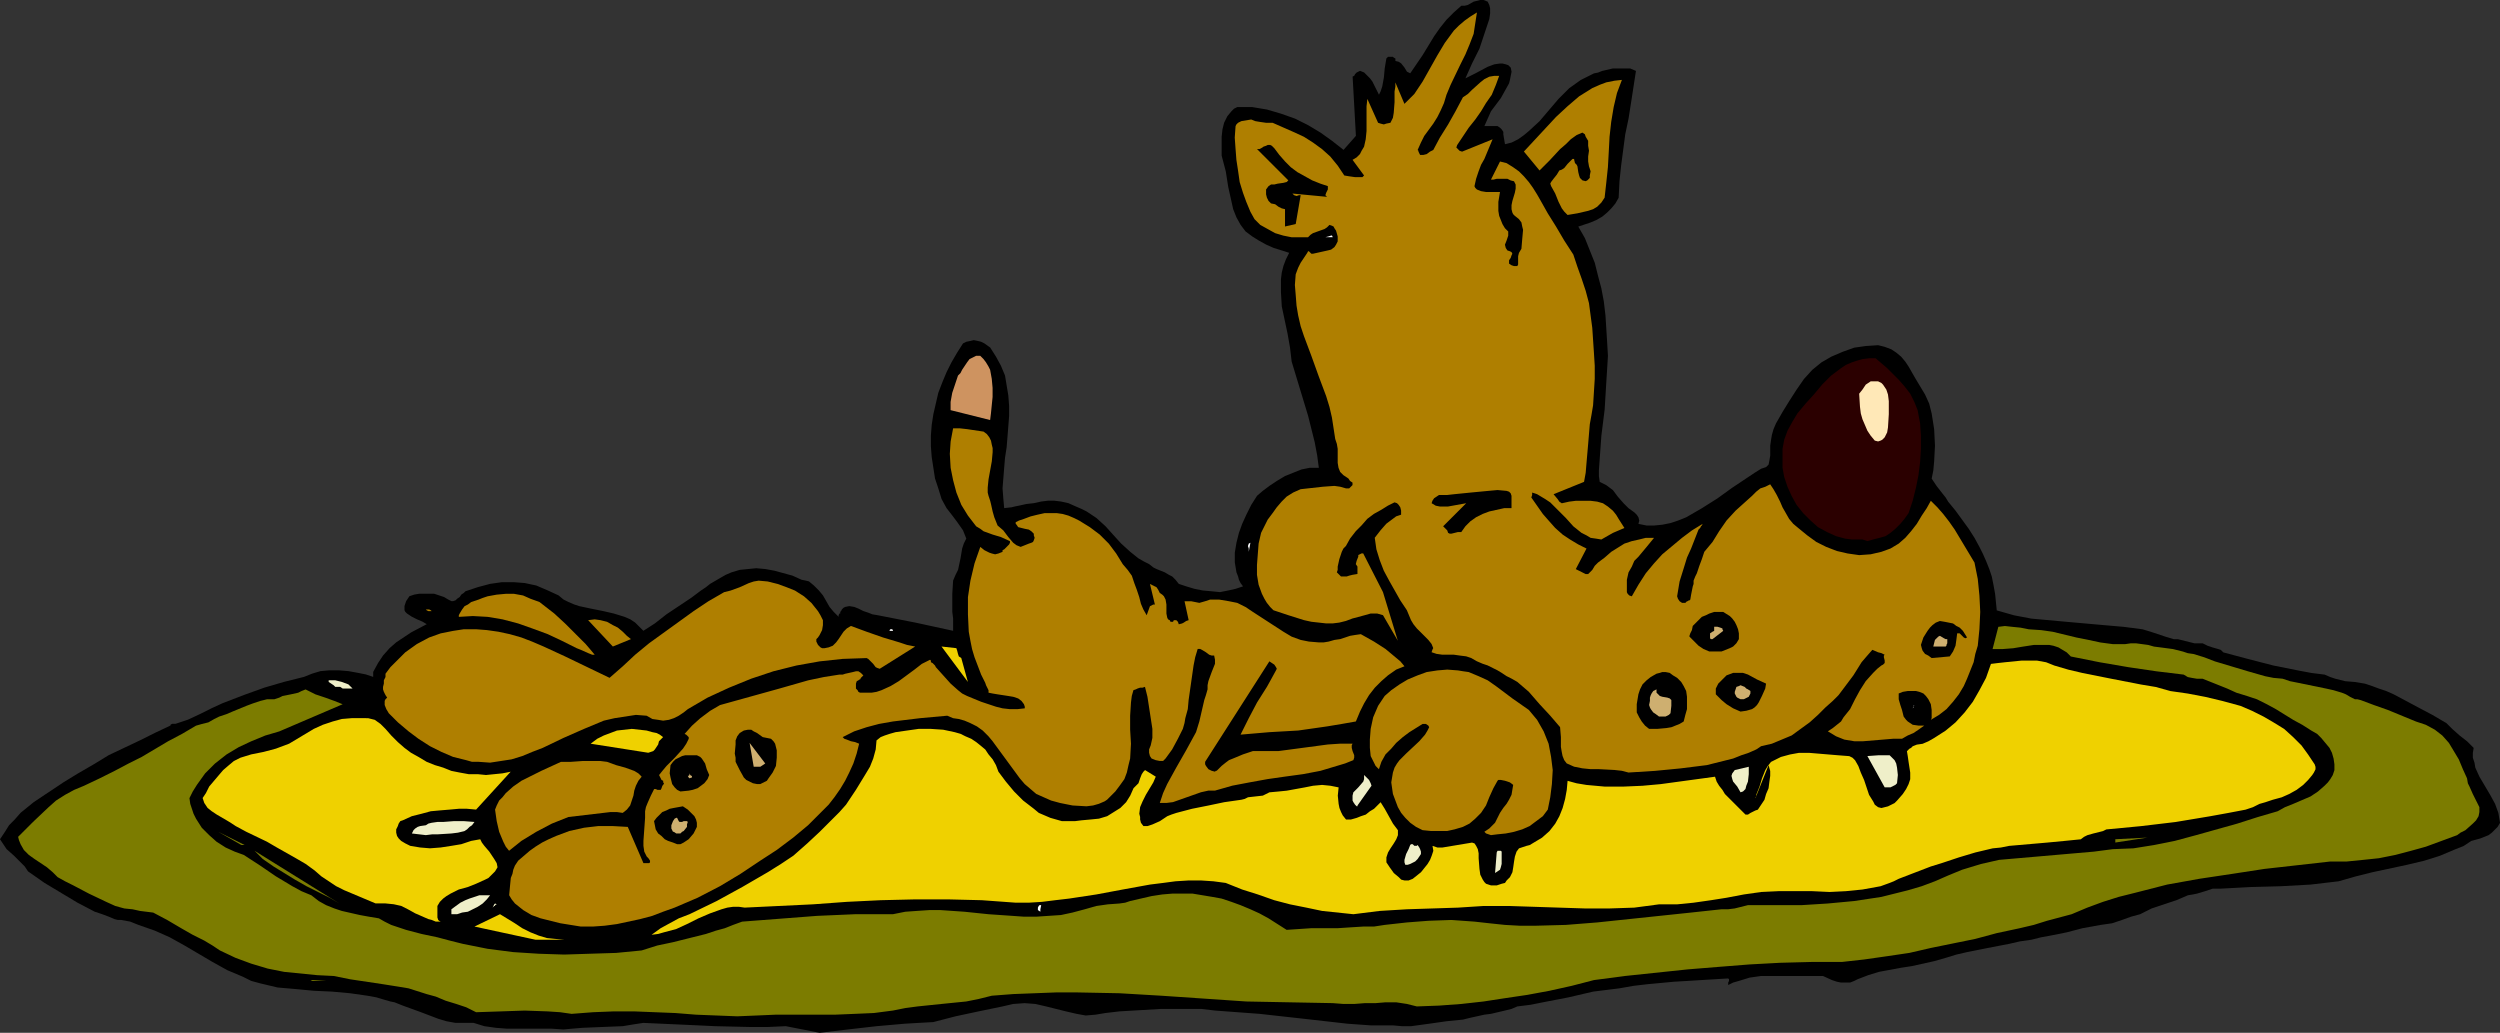 <?xml version="1.0" encoding="UTF-8" standalone="no"?>
<svg
   version="1.0"
   width="129.766mm"
   height="53.608mm"
   id="svg56"
   sodipodi:docname="Dog Sleeping 8.wmf"
   xmlns:inkscape="http://www.inkscape.org/namespaces/inkscape"
   xmlns:sodipodi="http://sodipodi.sourceforge.net/DTD/sodipodi-0.dtd"
   xmlns="http://www.w3.org/2000/svg"
   xmlns:svg="http://www.w3.org/2000/svg">
  <rect width="100%" height="100%" fill="#333333" stroke="none"/>
  <sodipodi:namedview
     id="namedview56"
     pagecolor="#ffffff"
     bordercolor="#000000"
     borderopacity="0.25"
     inkscape:showpageshadow="2"
     inkscape:pageopacity="0.0"
     inkscape:pagecheckerboard="0"
     inkscape:deskcolor="#d1d1d1"
     inkscape:document-units="mm" />
  <defs
     id="defs1">
    <pattern
       id="WMFhbasepattern"
       patternUnits="userSpaceOnUse"
       width="6"
       height="6"
       x="0"
       y="0" />
  </defs>
  <path
     style="fill:#000000;fill-opacity:1;fill-rule:evenodd;stroke:none"
     d="m 160.792,202.614 5.494,-0.646 5.656,-0.646 5.494,-0.485 2.747,-0.162 2.909,-0.162 4.363,-1.131 4.525,-0.969 4.686,-0.969 2.101,-0.485 2.262,-0.162 2.101,0.162 2.101,0.485 3.878,0.969 2.101,0.485 1.778,0.323 1.939,-0.162 0.97,-0.162 0.97,-0.162 2.747,-0.323 2.747,-0.162 5.494,-0.323 h 5.171 2.586 l 2.747,0.323 4.363,0.323 4.363,0.323 4.363,0.485 4.363,0.485 8.565,0.969 4.525,0.323 h 4.363 l 1.778,0.162 h 1.778 l 3.555,-0.485 3.394,-0.485 1.616,-0.162 1.616,-0.162 1.293,-0.323 1.454,-0.323 1.454,-0.323 1.293,-0.162 2.747,-0.646 1.293,-0.323 1.131,-0.485 2.586,-0.323 2.424,-0.485 5.01,-0.969 4.848,-1.131 2.586,-0.323 2.586,-0.323 2.747,-0.485 2.747,-0.323 5.171,-0.485 2.747,-0.162 2.586,-0.162 5.333,-0.323 0.162,0.162 v 0.323 l -0.162,0.323 v 0.485 l 0.97,-0.485 1.131,-0.323 2.101,-0.646 2.262,-0.323 h 2.424 4.848 2.424 2.424 l 1.778,0.808 0.97,0.323 0.808,0.162 h 0.97 0.808 l 0.808,-0.323 0.646,-0.323 2.101,-0.808 2.101,-0.646 4.363,-0.808 2.101,-0.323 4.363,-0.969 2.262,-0.646 2.101,-0.646 2.101,-0.485 4.04,-0.808 4.202,-0.808 2.101,-0.485 2.262,-0.323 1.939,-0.485 1.778,-0.323 3.232,-0.646 3.07,-0.808 1.778,-0.323 1.778,-0.323 1.131,-0.162 1.131,-0.162 1.939,-0.646 1.778,-0.646 1.778,-0.485 2.262,-1.131 2.424,-0.808 2.424,-0.808 2.262,-0.969 0.97,-0.162 0.808,-0.162 1.616,-0.485 1.454,-0.485 h 0.808 0.646 l 5.979,-0.323 5.979,-0.162 5.818,-0.323 2.747,-0.323 2.747,-0.323 3.394,-0.969 3.232,-0.808 6.787,-1.454 3.394,-0.808 3.07,-0.969 3.07,-1.293 1.616,-0.646 1.454,-0.969 1.778,-0.485 1.616,-0.646 0.646,-0.485 0.646,-0.646 0.485,-0.485 0.485,-0.808 -0.162,-0.969 -0.162,-0.969 -0.646,-1.777 -0.97,-1.777 -2.101,-3.555 -0.808,-1.777 -0.162,-0.969 -0.323,-0.969 v -0.969 l 0.162,-0.969 -0.646,-0.646 -0.646,-0.646 -1.454,-1.131 -1.454,-1.293 -0.646,-0.646 -0.485,-0.485 -2.747,-1.616 -2.747,-1.454 -2.424,-1.293 -2.424,-1.293 -1.454,-0.646 -1.454,-0.485 -1.293,-0.485 -1.454,-0.485 -1.939,-0.323 -1.939,-0.162 -1.939,-0.485 -0.97,-0.323 -1.131,-0.485 -2.586,-0.323 -2.586,-0.485 -4.848,-0.969 -5.01,-1.293 -4.848,-1.293 -0.485,-0.485 -0.485,-0.162 -1.131,-0.323 -0.97,-0.323 -0.97,-0.485 h -0.808 -0.808 l -1.293,-0.323 -1.293,-0.323 -0.646,-0.162 h -0.808 l -1.616,-0.485 -1.454,-0.485 -1.454,-0.485 -1.616,-0.485 -3.717,-0.485 -3.717,-0.323 -7.272,-0.646 -3.555,-0.323 -3.555,-0.323 -3.394,-0.646 -3.394,-0.969 -0.162,-1.616 -0.162,-1.616 -0.323,-1.777 -0.323,-1.616 -0.485,-1.454 -0.646,-1.616 -0.646,-1.454 -0.646,-1.293 -0.97,-1.777 -1.131,-1.777 -2.586,-3.555 -1.454,-1.777 -0.485,-0.808 -0.646,-0.808 -1.131,-1.454 -0.97,-1.454 0.323,-1.616 0.162,-1.777 0.162,-3.07 -0.162,-3.231 -0.485,-3.07 -0.485,-1.939 -0.808,-1.777 -0.97,-1.616 -0.97,-1.616 -1.293,-2.262 -0.646,-0.969 -0.808,-0.969 -0.97,-0.808 -0.97,-0.646 -1.293,-0.485 -1.293,-0.323 -2.424,0.162 -2.262,0.323 -2.262,0.808 -2.262,0.969 -1.939,1.131 -1.778,1.454 -1.616,1.777 -1.454,2.1 -1.454,2.262 -1.293,2.1 -1.293,2.262 -0.485,1.131 -0.323,1.131 -0.162,0.969 -0.162,1.131 v 1.939 l -0.162,0.969 -0.162,0.808 -0.485,0.485 -0.485,0.162 -0.485,0.162 -1.293,0.808 -1.454,0.969 -2.909,1.939 -2.909,2.1 -3.07,1.939 -3.07,1.777 -1.616,0.646 -1.454,0.485 -1.616,0.323 -1.616,0.162 h -1.454 l -1.616,-0.323 0.162,-0.646 -0.162,-0.646 -0.323,-0.485 -0.485,-0.485 -1.131,-0.808 -0.97,-0.969 -1.131,-1.293 -0.97,-1.293 -1.293,-0.969 -1.293,-0.646 -0.162,-1.131 v -1.131 l 0.162,-2.262 0.162,-2.262 0.162,-2.262 0.646,-5.17 0.323,-5.332 0.323,-5.17 -0.162,-2.747 -0.162,-2.585 -0.162,-2.585 -0.323,-2.747 -0.485,-2.585 -0.646,-2.424 -0.646,-2.585 -0.97,-2.424 -0.97,-2.424 -1.293,-2.262 2.424,-0.808 1.131,-0.485 1.131,-0.646 0.97,-0.808 0.808,-0.808 0.808,-0.969 0.646,-1.131 0.162,-3.231 0.323,-3.07 0.808,-6.14 0.646,-3.07 0.485,-3.07 0.97,-6.301 -1.131,-0.485 h -1.131 -1.131 -1.131 l -2.101,0.485 -0.808,0.323 -0.808,0.162 -1.293,0.646 -1.293,0.646 -1.131,0.808 -1.131,0.808 -2.101,2.1 -3.717,4.362 -2.101,1.939 -0.97,0.808 -1.131,0.808 -1.293,0.646 -1.293,0.323 -0.162,-0.969 -0.162,-0.969 v -0.485 l -0.323,-0.485 -0.323,-0.323 -0.485,-0.323 h -2.586 l 0.646,-1.454 0.646,-1.454 0.97,-1.293 0.97,-1.293 0.808,-1.454 0.808,-1.454 0.162,-0.646 0.162,-0.808 0.162,-0.808 -0.162,-0.808 -0.485,-0.485 -0.485,-0.162 -0.646,-0.162 h -0.485 l -1.131,0.162 -1.293,0.485 -2.424,1.293 -0.97,0.485 -0.97,0.485 1.293,-2.908 1.454,-2.908 0.97,-2.908 0.97,-2.908 0.162,-1.131 V 1.616 L 292.172,0.969 291.849,0.323 291.041,0 h -0.646 l -0.646,0.162 -0.646,0.162 -1.131,0.646 -0.646,0.162 h -0.646 l -1.454,1.293 -1.454,1.454 -1.293,1.616 -1.131,1.616 -2.262,3.716 -2.424,3.555 -0.323,-0.162 -0.323,-0.162 -0.485,-0.808 -0.646,-0.808 -0.485,-0.323 -0.646,-0.162 v -0.485 l -0.323,-0.162 -0.162,-0.162 h -0.323 -0.646 l -0.323,0.323 -0.323,1.939 -0.162,1.777 -0.323,1.777 -0.323,0.969 -0.323,0.646 -0.646,-1.293 -0.646,-1.293 -0.485,-0.646 -0.485,-0.485 -0.646,-0.646 -0.808,-0.323 -0.646,0.323 -0.323,0.323 -0.162,0.323 -0.323,0.162 0.646,11.633 -2.424,2.747 -2.262,-1.777 -2.262,-1.616 -2.424,-1.454 -2.586,-1.293 -2.747,-0.969 -2.747,-0.808 -2.909,-0.485 h -1.454 -1.454 l -0.646,0.323 -0.485,0.485 -0.808,0.969 -0.646,1.293 -0.323,1.293 -0.162,1.454 v 3.716 l 0.808,3.07 0.485,3.07 0.646,2.908 0.323,1.454 0.646,1.616 0.808,1.454 0.97,1.293 1.293,0.969 1.293,0.808 1.454,0.808 1.454,0.646 3.07,0.969 -0.646,1.293 -0.485,1.293 -0.323,1.293 -0.162,1.293 v 1.293 1.293 l 0.162,2.747 1.131,5.332 0.485,2.747 0.323,2.747 1.616,5.332 1.616,5.332 0.646,2.585 0.646,2.585 0.485,2.585 0.323,2.424 h -1.778 l -1.616,0.323 -1.616,0.646 -1.616,0.646 -1.616,0.969 -1.454,0.969 -1.293,0.969 -1.131,0.969 -1.131,1.777 -0.97,1.939 -0.808,1.777 -0.646,1.777 -0.485,1.939 -0.323,1.939 v 1.939 l 0.323,1.939 0.323,0.808 0.162,0.646 0.323,0.646 0.485,0.646 -1.454,0.485 -1.454,0.323 -1.616,0.323 -1.616,-0.162 -1.778,-0.162 -1.616,-0.323 -1.616,-0.485 -1.454,-0.485 -0.646,-0.808 -0.646,-0.646 -0.646,-0.323 -0.808,-0.485 -1.616,-0.646 -0.646,-0.323 -0.808,-0.646 -0.97,-0.485 -1.131,-0.646 -1.616,-1.293 -1.778,-1.616 -1.616,-1.777 -1.454,-1.616 -1.778,-1.616 -0.97,-0.646 -0.97,-0.646 -0.97,-0.485 -1.131,-0.485 -1.454,-0.646 -1.454,-0.323 -1.293,-0.162 h -1.293 l -1.293,0.162 -1.454,0.323 -1.454,0.162 -1.454,0.323 -0.808,0.162 -0.646,0.162 -1.454,0.162 -0.162,-1.777 -0.162,-2.1 0.323,-4.039 0.162,-1.939 0.323,-2.1 0.323,-4.039 0.162,-2.1 v -1.939 l -0.162,-2.1 -0.323,-1.939 -0.323,-1.939 -0.808,-1.939 -0.97,-1.777 -1.131,-1.777 -1.131,-0.808 -0.646,-0.323 -0.646,-0.162 -0.808,-0.162 -0.646,0.162 -0.808,0.162 -0.646,0.323 -1.131,1.777 -1.131,1.939 -0.97,1.939 -0.808,1.939 -0.808,2.1 -0.485,2.1 -0.485,2.1 -0.323,2.1 -0.162,2.1 v 2.1 l 0.162,2.1 0.323,2.1 0.323,2.1 0.646,1.939 0.646,2.1 0.97,1.777 1.131,1.454 0.97,1.293 1.131,1.616 0.323,0.808 0.323,0.808 -0.485,0.969 -0.323,0.969 -0.323,1.939 -0.485,2.262 -0.485,0.969 -0.485,1.131 -0.162,2.585 v 2.424 1.131 l 0.162,1.293 v 2.424 l -3.717,-0.808 -3.717,-0.808 -7.434,-1.454 -0.97,-0.162 -0.808,-0.323 -0.97,-0.323 -0.97,-0.485 -0.808,-0.323 -0.97,-0.162 -0.808,0.162 -0.323,0.162 -0.323,0.323 -0.162,0.323 -0.162,0.162 v 0.323 h -0.162 l -0.162,0.323 v 0.323 l -0.97,-0.969 -0.808,-0.969 -0.646,-1.131 -0.646,-1.131 -0.808,-0.969 -0.97,-0.969 -0.97,-0.808 -0.646,-0.162 -0.808,-0.162 -1.778,-0.808 -1.778,-0.485 -1.778,-0.485 -1.778,-0.323 -1.778,-0.162 -1.616,0.162 -1.616,0.162 -1.616,0.485 -1.131,0.485 -1.131,0.646 -1.939,1.131 -0.808,0.646 -0.97,0.646 -1.939,1.454 -4.848,3.231 -2.262,1.777 -2.262,1.454 -0.808,-0.808 -0.808,-0.808 -0.97,-0.646 -1.131,-0.485 -2.101,-0.646 -2.101,-0.485 -2.424,-0.485 -2.262,-0.485 -0.97,-0.323 -1.131,-0.485 -0.97,-0.485 -0.97,-0.808 -2.101,-0.969 -2.262,-0.969 -2.262,-0.485 -2.101,-0.162 h -2.424 l -2.262,0.323 -2.424,0.646 -2.424,0.808 -0.323,0.323 -0.485,0.323 -0.323,0.485 -0.485,0.323 -0.323,0.323 -0.485,0.162 h -0.323 l -0.646,-0.323 -0.808,-0.485 -0.97,-0.323 -0.97,-0.323 h -0.97 -0.97 -0.97 l -0.97,0.162 -0.97,0.323 -0.646,0.969 -0.323,0.969 v 0.485 0.323 l 0.162,0.323 0.323,0.323 0.485,0.323 0.485,0.323 0.97,0.485 1.131,0.485 0.808,0.485 -3.07,1.616 -1.454,0.969 -1.454,0.969 -1.293,1.131 -1.293,1.454 -0.97,1.454 -0.97,1.777 v 0.969 l -1.454,-0.485 -1.616,-0.323 -1.778,-0.323 -1.939,-0.162 h -1.778 l -1.778,0.162 -1.616,0.485 -1.616,0.646 -3.878,0.969 -3.878,1.131 -4.04,1.454 -4.202,1.616 -2.101,0.969 -2.262,1.131 -2.424,1.131 -2.424,0.808 h -0.646 l -0.323,0.162 v 0.162 l -3.07,1.454 -2.909,1.454 -3.07,1.454 -3.07,1.454 -2.909,1.777 -3.07,1.777 -2.909,1.777 -2.909,1.939 -2.909,1.939 -2.586,2.1 -1.131,1.293 L 1.778,161.897 0.97,163.19 0,164.644 l 0.646,0.969 0.646,0.969 1.454,1.293 0.646,0.646 0.808,0.808 0.646,0.646 0.646,0.969 3.232,2.262 3.232,1.939 3.232,1.939 3.394,1.777 1.454,0.485 1.293,0.485 1.131,0.485 0.646,0.162 h 0.646 l 1.778,0.323 1.616,0.646 3.232,1.131 2.909,1.293 2.909,1.616 2.747,1.616 2.747,1.616 2.909,1.616 3.07,1.293 1.616,0.808 1.778,0.485 3.394,0.808 3.717,0.323 3.394,0.323 3.555,0.162 3.555,0.323 3.394,0.485 1.778,0.323 1.616,0.485 1.131,0.323 0.808,0.162 0.808,0.323 0.808,0.323 1.778,0.646 1.778,0.646 3.394,1.293 1.616,0.485 1.778,0.323 h 1.778 1.778 l 2.101,0.646 2.262,0.323 2.101,0.162 h 2.101 2.262 4.363 l 2.424,0.162 1.778,-0.162 1.939,-0.162 3.878,-0.162 4.04,-0.162 1.939,-0.323 2.101,-0.323 7.11,0.323 3.555,0.162 3.394,0.162 6.949,0.162 h 3.394 l 3.555,-0.162 z"
     id="path1" />
  <path
     style="fill:#7c7c00;fill-opacity:1;fill-rule:evenodd;stroke:none"
     d="m 144.632,199.382 3.878,-0.162 3.717,-0.162 h 4.04 7.595 l 3.878,-0.162 3.717,-0.162 3.717,-0.485 2.424,-0.485 2.424,-0.323 4.686,-0.485 4.848,-0.485 2.424,-0.485 2.586,-0.646 4.202,-0.323 4.202,-0.162 4.202,-0.162 h 4.202 l 8.242,0.162 8.242,0.485 16.645,1.131 8.403,0.162 8.565,0.162 2.101,0.162 h 2.101 l 2.101,-0.162 h 2.101 l 1.939,-0.162 h 2.101 l 2.101,0.323 1.939,0.485 4.363,-0.162 4.363,-0.323 4.363,-0.485 4.202,-0.646 4.363,-0.646 4.363,-0.808 4.363,-0.969 4.363,-1.131 6.141,-0.808 6.141,-0.646 6.141,-0.646 5.979,-0.485 6.141,-0.485 5.979,-0.323 6.141,-0.162 h 5.979 l 4.363,-0.485 4.525,-0.646 4.363,-0.646 4.202,-0.969 8.726,-1.777 4.202,-1.131 4.525,-0.969 2.747,-0.646 2.586,-0.808 2.424,-0.646 2.424,-0.646 3.07,-1.293 3.07,-1.131 3.07,-0.969 3.232,-0.808 6.302,-1.616 6.302,-1.131 6.464,-0.969 6.302,-0.969 12.928,-1.454 h 3.232 l 3.232,-0.323 3.07,-0.323 3.232,-0.646 3.07,-0.808 2.909,-0.808 3.07,-1.131 3.07,-1.131 0.646,-0.485 0.97,-0.485 1.454,-1.293 0.646,-0.646 0.485,-0.808 0.162,-0.808 v -0.969 l -0.646,-1.293 -0.323,-0.646 -0.323,-0.646 -0.646,-1.454 -0.323,-0.646 -0.162,-0.969 -0.808,-1.777 -0.808,-1.939 -0.97,-1.616 -0.97,-1.616 -1.293,-1.454 -1.454,-1.131 -1.778,-0.969 -0.97,-0.323 -0.97,-0.323 -5.494,-2.262 -2.747,-0.969 -2.586,-0.969 -0.646,-0.162 h -0.485 l -0.97,-0.485 -0.808,-0.485 -0.808,-0.323 -1.616,-0.485 -1.454,-0.323 -5.494,-1.131 -1.616,-0.323 -1.454,-0.485 -1.778,-0.162 -1.616,-0.323 -3.394,-0.969 -1.616,-0.485 -1.616,-0.485 -3.232,-0.969 -2.101,-0.808 -2.101,-0.646 -1.131,-0.162 -0.97,-0.323 -1.939,-0.485 -2.424,-0.323 -1.293,-0.162 -1.131,-0.323 -2.424,-0.323 h -0.97 l -1.131,0.162 h -2.424 l -2.424,-0.323 -2.262,-0.485 -2.424,-0.485 -4.686,-1.131 -2.262,-0.323 -2.424,-0.162 -1.616,-0.323 -1.616,-0.162 -1.454,-0.162 -1.293,0.162 -1.131,4.362 h 1.939 l 2.101,-0.162 1.939,-0.323 2.101,-0.323 h 2.101 0.97 l 0.808,0.162 0.97,0.323 0.808,0.485 0.808,0.485 0.808,0.808 5.656,1.131 5.656,0.969 5.494,0.808 5.333,0.646 0.808,0.485 0.808,0.162 0.97,0.162 h 1.131 l 1.616,0.646 3.232,1.293 1.778,0.808 2.101,0.646 1.939,0.646 1.939,0.969 1.778,0.969 3.394,2.1 1.778,0.969 1.778,1.131 1.131,0.646 0.808,0.808 0.808,0.969 0.808,0.969 0.485,0.969 0.323,1.131 0.162,1.131 v 1.131 l -0.323,0.969 -0.485,0.808 -0.485,0.646 -0.646,0.646 -1.293,1.131 -1.454,0.969 -3.394,1.454 -1.616,0.646 -1.454,0.808 -3.878,1.131 -4.04,1.293 -8.08,2.262 -4.202,1.131 -4.04,0.808 -4.04,0.646 -4.04,0.162 -3.717,0.485 -3.717,0.323 -7.434,0.646 -3.717,0.323 -3.717,0.323 -3.555,0.808 -3.717,1.131 -2.747,1.131 -2.586,1.131 -2.586,0.969 -2.747,0.808 -2.586,0.646 -2.586,0.646 -5.333,0.808 -5.171,0.485 -5.171,0.323 h -5.333 -5.171 l -1.293,0.323 -1.293,0.323 -1.293,0.162 h -1.293 l -5.979,0.646 -6.141,0.646 -6.141,0.646 -6.141,0.646 -6.141,0.485 -5.979,0.162 h -3.07 l -2.909,-0.162 -3.07,-0.323 -2.909,-0.323 -2.262,-0.162 -2.262,-0.162 -4.525,0.162 -4.202,0.323 -4.363,0.485 -2.101,0.323 h -2.101 l -2.586,0.162 -2.424,0.162 h -5.171 l -2.424,0.162 -2.424,0.162 -1.778,-1.131 -1.778,-1.131 -1.778,-0.969 -1.778,-0.808 -1.939,-0.808 -1.778,-0.646 -1.939,-0.646 -1.778,-0.323 -1.939,-0.323 -1.939,-0.323 h -1.939 -2.101 l -1.939,0.162 -2.101,0.323 -2.101,0.485 -2.101,0.485 -0.97,0.323 -1.131,0.162 -2.262,0.162 -2.262,0.323 -1.131,0.323 -1.131,0.323 -2.424,0.646 -2.262,0.485 -2.424,0.162 -2.424,0.162 h -2.424 l -2.262,-0.162 -4.686,-0.323 -4.686,-0.485 -4.686,-0.323 h -2.262 l -2.424,0.162 -2.262,0.162 -2.424,0.485 h -3.717 -3.717 l -7.434,0.323 -14.706,1.131 -1.778,0.646 -1.616,0.646 -1.778,0.485 -1.939,0.646 -3.232,0.808 -3.232,0.808 -3.07,0.646 -3.07,0.969 -5.01,0.485 -5.171,0.162 -5.01,0.162 -5.01,-0.162 -5.01,-0.323 -5.01,-0.646 -4.848,-0.969 -2.586,-0.646 -2.424,-0.646 -3.07,-0.646 -3.07,-0.808 -1.454,-0.485 -1.454,-0.485 -1.293,-0.646 -1.131,-0.646 -1.939,-0.323 -1.778,-0.323 -3.555,-0.808 -1.454,-0.485 -1.616,-0.646 -1.454,-0.808 -1.454,-1.131 -1.939,-0.808 -1.778,-0.969 -3.232,-1.939 -3.07,-2.1 -3.232,-2.1 -1.778,-0.646 -1.778,-0.808 -1.778,-1.131 -1.454,-1.293 -1.454,-1.454 -1.131,-1.777 -0.485,-0.969 -0.323,-0.969 -0.323,-0.969 -0.162,-1.131 0.646,-1.293 0.808,-1.293 0.808,-1.131 0.808,-1.131 0.97,-0.969 0.97,-0.969 2.262,-1.777 2.424,-1.454 2.424,-1.131 2.747,-1.131 2.747,-0.808 12.443,-5.332 -1.616,-0.646 -1.778,-0.646 -1.939,-0.646 -1.939,-0.969 -0.808,0.323 -0.646,0.323 -1.454,0.323 -1.616,0.323 -0.646,0.323 -0.97,0.323 h -1.454 l -1.293,0.323 -1.454,0.485 -1.293,0.485 -2.747,1.131 -1.131,0.485 -1.454,0.485 -0.97,0.485 -1.131,0.646 -1.293,0.323 -1.131,0.323 -2.747,1.616 -2.747,1.454 -5.171,3.07 -2.586,1.293 -2.747,1.454 -2.909,1.454 -3.07,1.454 -1.939,0.808 -1.778,0.969 -1.778,1.131 -1.454,1.293 -3.07,2.908 -1.454,1.454 -1.454,1.454 0.162,0.646 0.323,0.808 0.646,1.131 0.97,0.969 1.131,0.808 2.424,1.616 1.131,0.969 0.97,0.969 1.454,0.808 1.616,0.808 3.07,1.616 3.394,1.616 1.778,0.808 1.778,0.485 1.616,0.162 1.454,0.323 1.293,0.162 1.293,0.162 2.747,1.454 2.747,1.616 2.262,1.293 1.293,0.646 0.97,0.485 1.616,0.969 1.454,0.969 3.07,1.454 3.07,1.131 3.232,0.969 3.232,0.646 3.232,0.323 3.232,0.323 3.232,0.162 1.616,0.323 1.616,0.323 3.232,0.485 3.232,0.485 3.07,0.485 1.939,0.323 3.555,1.131 1.778,0.485 1.939,0.808 2.101,0.646 1.939,0.646 1.939,0.969 4.848,-0.162 4.686,-0.162 4.525,0.162 2.424,0.162 2.262,0.323 4.202,-0.323 4.04,-0.162 h 4.04 l 4.04,0.162 4.04,0.162 4.04,0.323 z"
     id="path2" />
  <path
     style="fill:#7c7c00;fill-opacity:1;fill-rule:evenodd;stroke:none"
     d="m 61.57,192.435 2.424,-0.162 h -3.394 0.323 l 0.323,0.162 z"
     id="path3" />
  <path
     style="fill:#efd100;fill-opacity:1;fill-rule:evenodd;stroke:none"
     d="m 105.04,184.356 h 5.656 l -1.778,-0.162 -1.616,-0.162 -1.616,-0.485 -1.616,-0.646 -1.616,-0.808 -1.454,-0.969 -2.909,-1.777 -5.01,2.424 z"
     id="path4" />
  <path
     style="fill:#efd100;fill-opacity:1;fill-rule:evenodd;stroke:none"
     d="m 127.825,183.387 1.293,-0.162 1.131,-0.323 2.424,-0.646 2.101,-0.969 2.262,-1.131 2.262,-0.969 2.262,-0.808 1.131,-0.323 1.131,-0.162 h 1.131 l 1.131,0.162 13.413,-0.646 6.626,-0.485 6.626,-0.323 6.787,-0.162 h 6.464 l 6.626,0.162 6.626,0.485 h 2.586 l 2.586,-0.162 2.586,-0.323 2.747,-0.323 5.333,-0.808 5.171,-0.969 5.333,-0.969 2.586,-0.323 2.424,-0.323 2.586,-0.162 h 2.424 l 2.424,0.162 2.424,0.323 3.232,1.293 3.07,0.969 3.232,1.131 3.07,0.808 3.232,0.646 3.07,0.646 3.07,0.323 3.07,0.323 5.171,-0.646 5.333,-0.323 5.01,-0.162 5.01,-0.162 5.01,-0.323 h 5.01 l 9.858,0.323 5.01,0.162 h 4.848 l 4.848,-0.162 2.424,-0.323 2.424,-0.323 h 3.555 l 3.232,-0.323 3.394,-0.485 3.07,-0.485 3.394,-0.646 3.394,-0.485 3.394,-0.162 h 6.626 l 3.394,0.162 3.232,-0.162 3.232,-0.323 1.778,-0.323 1.778,-0.323 1.778,-0.646 0.808,-0.323 0.97,-0.485 2.101,-0.808 2.101,-0.808 2.101,-0.808 2.101,-0.646 3.394,-1.131 3.232,-0.969 3.394,-0.808 1.616,-0.162 1.616,-0.323 3.717,-0.323 3.717,-0.323 3.394,-0.323 3.232,-0.323 0.646,-0.485 0.646,-0.323 1.131,-0.323 1.293,-0.323 0.646,-0.162 0.646,-0.323 6.787,-0.646 6.787,-0.808 6.787,-1.131 3.555,-0.646 3.394,-0.646 1.454,-0.485 1.293,-0.646 1.131,-0.323 1.454,-0.485 1.778,-0.485 1.454,-0.646 1.454,-0.808 1.293,-0.969 0.97,-0.969 0.808,-0.969 0.323,-0.485 0.323,-0.646 v -0.485 l -0.162,-0.485 -1.293,-1.939 -1.293,-1.777 -1.616,-1.616 -1.778,-1.616 -2.101,-1.293 -1.939,-1.131 -2.262,-1.131 -2.262,-0.969 -3.555,-0.969 -3.394,-0.808 -3.394,-0.646 -3.394,-0.485 -2.909,-0.808 -2.909,-0.485 -5.818,-1.131 -5.656,-1.131 -2.747,-0.646 -2.747,-0.808 -1.616,-0.646 -1.778,-0.323 h -1.454 -1.616 l -3.232,0.323 -1.454,0.162 -1.293,0.162 -0.97,2.747 -1.293,2.424 -1.293,2.262 -1.616,2.1 -1.778,1.939 -1.939,1.616 -2.262,1.454 -1.131,0.646 -1.131,0.485 -1.131,0.162 -0.808,0.323 -0.323,0.323 -0.323,0.162 -0.485,0.485 0.162,0.969 0.162,1.131 0.323,2.1 v 1.293 l -0.323,0.969 -0.485,0.969 -0.646,0.969 -1.131,1.293 -0.485,0.485 -0.646,0.323 -0.646,0.323 -0.646,0.162 -0.646,0.162 -0.646,-0.162 -0.646,-0.485 -0.323,-0.646 -0.808,-1.293 -0.97,-2.908 -0.646,-1.454 -0.485,-1.293 -0.646,-1.131 -0.485,-0.485 -0.646,-0.323 -2.101,-0.162 -3.878,-0.323 -1.939,-0.162 h -1.939 l -1.778,0.323 -1.778,0.485 -0.97,0.485 -0.97,0.485 -0.646,0.808 -0.485,0.808 -0.646,1.616 -0.485,1.616 -0.646,1.616 v 0.323 l -0.162,0.162 v 0.162 l 2.586,-6.463 0.323,1.131 v 0.969 l -0.162,1.131 -0.162,1.293 -0.485,1.131 -0.323,1.131 -0.646,0.969 -0.646,0.969 -0.485,0.162 -0.323,0.162 -0.646,0.323 -0.485,0.323 h -0.162 -0.323 l -4.04,-4.039 -0.485,-0.808 -0.646,-0.808 -0.485,-0.808 -0.162,-0.485 -0.162,-0.485 -3.555,0.485 -7.11,0.969 -3.555,0.323 -3.717,0.162 h -3.717 l -3.555,-0.323 -1.939,-0.323 -1.778,-0.485 -0.162,1.777 -0.323,1.777 -0.485,1.777 -0.646,1.616 -0.808,1.454 -1.131,1.454 -1.454,1.293 -1.616,0.969 -0.808,0.485 -0.646,0.162 -1.454,0.485 -0.485,0.646 -0.323,0.969 -0.162,0.969 -0.162,1.131 -0.162,0.969 -0.485,0.969 -0.646,0.646 -0.323,0.485 -0.646,0.162 -0.97,0.323 h -1.131 l -0.485,-0.162 -0.485,-0.162 -0.323,-0.323 -0.323,-0.485 -0.485,-0.969 -0.162,-1.131 -0.162,-2.1 v -0.969 l -0.162,-0.808 -0.323,-0.646 -0.323,-0.485 -0.485,-0.162 -3.878,0.646 -1.939,0.323 h -0.97 l -0.97,-0.323 0.162,0.969 -0.323,0.969 -0.323,0.808 -0.485,0.808 -1.293,1.616 -1.616,1.293 -0.808,0.323 h -0.808 l -0.646,-0.162 -0.485,-0.485 -0.97,-0.808 -0.808,-1.131 -0.323,-0.485 -0.323,-0.485 v -0.485 -0.485 l 0.323,-0.969 0.485,-0.808 0.646,-0.969 0.485,-0.808 0.323,-0.808 v -0.485 -0.485 l -0.97,-1.293 -0.808,-1.454 -0.808,-1.454 -0.808,-1.293 -1.293,1.293 -0.808,0.485 -0.808,0.646 -0.97,0.323 -0.808,0.323 -1.131,0.323 h -0.97 l -0.646,-0.808 -0.323,-0.646 -0.323,-0.808 -0.162,-0.808 -0.162,-1.616 0.162,-1.616 -1.616,-0.323 -1.616,-0.162 -1.778,0.162 -1.616,0.323 -3.555,0.646 -1.616,0.162 -1.778,0.162 -0.646,0.323 -0.646,0.323 -1.454,0.162 -1.454,0.162 -0.646,0.323 -0.646,0.162 -3.394,0.485 -3.07,0.646 -3.232,0.646 -3.07,0.808 -0.97,0.323 -0.808,0.323 -1.454,0.969 -1.454,0.646 -0.97,0.323 h -0.808 l -0.485,-0.646 -0.162,-0.646 v -0.485 l -0.162,-0.646 0.162,-1.293 0.485,-1.131 0.646,-1.293 1.454,-2.424 0.485,-1.131 -2.101,-1.293 -0.323,0.323 -0.323,0.485 -0.323,0.808 -0.323,0.969 -0.485,0.485 -0.485,0.485 -0.646,1.454 -0.808,1.293 -1.131,1.131 -1.293,0.808 -1.293,0.808 -1.616,0.485 -1.616,0.162 -1.778,0.162 -1.293,0.162 h -1.293 -1.293 l -1.131,-0.323 -1.131,-0.323 -1.131,-0.485 -1.131,-0.485 -0.97,-0.808 -2.101,-1.616 -1.778,-1.777 -1.616,-1.939 -1.454,-1.939 -0.485,-1.293 -0.646,-1.131 -0.808,-0.969 -0.646,-0.969 -0.97,-0.808 -0.808,-0.646 -0.97,-0.646 -1.131,-0.485 -0.97,-0.485 -1.131,-0.323 -2.262,-0.485 -2.424,-0.162 h -2.424 l -2.262,0.323 -2.262,0.323 -1.131,0.323 -0.97,0.323 -0.808,0.323 -0.808,0.646 -0.162,1.777 -0.485,1.777 -0.646,1.616 -0.97,1.616 -1.778,2.908 -1.939,2.908 -1.293,1.454 -1.293,1.293 -2.586,2.585 -2.424,2.262 -2.747,2.424 -2.424,1.616 -2.586,1.616 -5.01,2.908 -5.01,2.747 -5.333,2.585 -2.101,0.808 -1.778,0.969 -1.778,0.969 z"
     id="path5" />
  <path
     style="fill:#af7f00;fill-opacity:1;fill-rule:evenodd;stroke:none"
     d="m 113.928,181.771 h 2.424 l 2.262,-0.162 2.424,-0.323 2.262,-0.485 2.262,-0.485 2.424,-0.646 2.101,-0.808 2.262,-0.808 4.525,-1.939 4.363,-2.262 4.04,-2.424 3.878,-2.585 3.232,-2.1 3.232,-2.424 2.909,-2.424 2.747,-2.747 1.293,-1.293 1.131,-1.454 1.131,-1.616 0.97,-1.616 0.808,-1.616 0.808,-1.777 0.646,-1.939 0.485,-1.939 -0.808,-0.323 -0.808,-0.162 -0.808,-0.323 -0.485,-0.162 -0.323,-0.323 2.262,-1.131 2.424,-0.808 2.424,-0.646 2.747,-0.485 5.333,-0.646 5.333,-0.485 1.131,0.485 1.131,0.162 1.131,0.323 1.131,0.485 1.293,0.646 1.131,0.808 1.131,1.131 0.808,0.969 1.778,2.424 1.778,2.424 1.778,2.424 0.97,1.131 1.131,0.969 1.131,0.969 1.454,0.646 1.454,0.646 1.778,0.485 2.424,0.485 2.747,0.162 1.293,-0.162 1.131,-0.323 1.131,-0.485 0.485,-0.323 0.485,-0.485 1.131,-1.131 0.97,-1.293 0.808,-1.131 0.485,-1.293 0.323,-1.454 0.323,-1.293 0.162,-2.908 -0.162,-2.747 v -2.747 l 0.162,-2.585 0.162,-1.293 0.323,-1.131 0.485,-0.162 0.323,-0.162 0.485,-0.162 h 0.485 l 0.485,-0.162 0.485,1.939 0.323,2.1 0.323,2.1 0.323,2.1 v 0.969 0.808 l -0.323,1.454 -0.323,0.808 v 0.646 l 0.162,0.646 0.323,0.485 0.808,0.323 0.808,0.162 h 0.646 l 0.162,-0.162 0.323,-0.323 1.293,-1.777 1.131,-2.1 0.97,-1.939 0.323,-1.131 0.162,-0.969 0.485,-1.777 0.162,-1.777 0.485,-3.393 0.485,-3.393 0.323,-1.616 0.485,-1.616 h 0.485 l 0.323,0.162 0.808,0.485 0.646,0.485 0.485,0.162 h 0.485 l 0.162,0.808 v 0.808 l -0.323,0.808 -0.323,0.808 -0.646,1.777 -0.162,0.808 v 0.808 l -0.323,1.131 -0.323,0.969 -0.485,2.1 -0.485,2.1 -0.646,2.1 -0.97,1.777 -0.97,1.777 -1.939,3.393 -1.778,3.231 -0.808,1.777 -0.646,1.939 h 1.293 l 1.293,-0.162 5.494,-1.939 1.454,-0.323 h 1.293 l 3.394,-0.969 3.394,-0.646 3.555,-0.646 3.394,-0.485 3.555,-0.485 3.394,-0.646 3.232,-0.969 1.616,-0.485 1.616,-0.646 0.162,-0.485 v -0.485 l -0.323,-0.808 -0.162,-0.646 v -0.485 l 0.162,-0.323 h -2.424 l -2.424,0.162 -4.848,0.646 -4.848,0.646 h -2.424 -2.586 l -1.939,0.646 -1.939,0.808 -0.808,0.323 -0.646,0.485 -0.808,0.646 -0.646,0.646 -0.323,0.323 h -0.162 l -0.162,0.162 -0.646,-0.162 -0.646,-0.323 -0.485,-0.646 -0.162,-0.323 V 149.456 l 12.605,-19.712 0.485,0.323 0.485,0.323 0.323,0.485 0.162,0.323 -0.162,0.323 -0.97,1.777 -0.808,1.454 -1.939,3.07 -1.616,3.07 -0.808,1.616 -0.808,1.616 5.656,-0.485 5.656,-0.323 5.656,-0.808 2.909,-0.485 2.747,-0.485 0.808,-1.939 0.808,-1.616 0.97,-1.616 1.131,-1.454 1.293,-1.293 1.293,-1.131 1.616,-1.131 1.616,-0.646 -0.808,-0.969 -0.97,-0.808 -1.939,-1.616 -2.262,-1.454 -2.586,-1.454 -1.131,0.162 -0.97,0.162 -1.939,0.646 -1.131,0.162 -1.131,0.323 -0.97,0.162 h -0.97 l -1.939,-0.162 -1.616,-0.323 -1.778,-0.646 -1.616,-0.969 -5.979,-3.878 -1.454,-0.969 -1.616,-0.808 -1.616,-0.323 -1.939,-0.323 h -0.808 -0.97 l -0.97,0.323 -1.131,0.323 -1.616,-0.323 h -1.293 l 0.808,3.716 -0.485,0.162 -0.485,0.323 -0.323,0.162 -0.646,0.162 -0.162,-0.485 -0.323,-0.323 h -0.323 -0.162 l -0.162,0.323 h -0.485 l -0.162,-0.323 -0.323,-0.162 -0.162,-0.323 -0.162,-0.808 v -0.808 -0.969 l -0.162,-0.969 -0.323,-0.646 -0.323,-0.323 -0.485,-0.323 -0.162,-0.323 -0.162,-0.323 -0.323,-0.485 -0.646,-0.323 -0.646,-0.323 0.97,4.039 h -0.323 l -0.323,0.162 -0.323,0.162 -0.646,1.777 -0.646,-1.131 -0.485,-1.131 -0.323,-1.293 -0.485,-1.454 -0.485,-1.293 -0.485,-1.454 -0.808,-1.131 -0.97,-1.131 -1.293,-2.1 -1.454,-1.939 -1.778,-1.777 -1.939,-1.454 -2.101,-1.293 -0.97,-0.485 -1.131,-0.485 -1.131,-0.323 -1.131,-0.162 h -1.293 -1.131 l -1.454,0.323 -1.293,0.323 -1.293,0.485 -0.97,0.323 -0.646,0.323 v 0.323 l 0.162,0.162 0.323,0.485 0.646,0.162 0.646,0.162 0.808,0.162 0.485,0.323 0.485,0.485 v 0.323 l 0.162,0.485 -0.162,0.485 -0.162,0.323 -0.323,0.162 -0.485,0.162 -0.808,0.323 -0.808,0.323 -0.808,-0.323 -0.646,-0.485 -0.97,-1.131 -0.97,-1.293 -1.131,-0.969 -0.323,-0.808 -0.323,-0.808 -0.323,-1.131 -0.323,-1.454 -0.162,-0.646 -0.323,-0.969 -0.162,-0.646 v -0.969 l 0.162,-1.616 0.323,-1.777 0.323,-1.777 0.162,-1.777 v -0.808 l -0.162,-0.646 -0.162,-0.808 -0.323,-0.646 -0.485,-0.646 -0.646,-0.485 -3.232,-0.485 -1.454,-0.162 h -1.293 l -0.485,2.585 -0.162,2.424 0.162,2.747 0.485,2.424 0.646,2.424 0.97,2.424 1.293,2.1 1.616,2.1 0.808,0.485 0.646,0.485 1.778,0.646 1.616,0.485 1.778,0.808 v 0.323 l -0.162,0.323 -0.485,0.485 -0.485,0.485 -0.323,0.162 v 0.323 l -0.808,0.323 -0.646,0.162 -0.646,-0.162 -0.485,-0.162 -0.97,-0.485 -0.808,-0.646 -1.131,3.231 -0.808,3.393 -0.485,3.231 v 3.393 l 0.162,3.393 0.323,1.777 0.323,1.616 0.485,1.616 1.293,3.393 0.808,1.616 0.162,0.485 0.323,0.646 0.162,0.323 v 0.485 l 0.808,0.162 0.97,0.162 2.101,0.323 0.97,0.162 0.97,0.323 0.646,0.485 0.485,0.646 0.162,0.485 v 0.323 0 l -1.454,0.162 h -1.454 l -1.454,-0.162 -1.293,-0.323 -2.909,-0.969 -2.747,-1.131 -0.97,-0.485 -0.808,-0.646 -1.454,-1.293 -1.454,-1.616 -1.454,-1.616 -0.162,-0.323 -0.162,-0.162 -0.323,-0.323 -0.323,-0.162 v -0.323 l -0.162,-0.162 -1.616,0.808 -1.454,1.131 -3.07,2.262 -1.616,0.969 -1.778,0.808 -0.97,0.323 -0.97,0.162 h -1.131 -1.131 l -0.323,-0.162 -0.162,-0.323 -0.323,-0.323 v -0.323 -0.646 l 0.162,-0.485 0.323,-0.162 0.162,-0.162 h 0.162 l 0.162,-0.323 0.162,-0.162 0.323,-0.323 -0.485,-0.485 -0.485,-0.323 h -0.485 l -0.646,0.162 -1.454,0.323 -0.485,0.162 h -0.646 l -3.07,0.485 -3.07,0.646 -5.656,1.616 -5.818,1.616 -5.818,1.616 -1.939,1.131 -1.939,1.454 -1.616,1.454 -1.454,1.616 0.323,0.162 0.162,0.162 0.323,0.323 v 0.323 l -0.485,0.969 -0.646,0.969 -1.616,1.777 -1.616,1.616 -0.808,0.969 -0.646,0.808 0.162,0.323 0.162,0.323 0.162,0.323 0.323,0.162 v 0.323 l 0.162,0.162 -0.162,0.323 -0.162,0.162 -0.162,0.485 -0.162,0.323 h -0.323 -0.323 l -0.323,-0.162 h -0.323 v 0 l -0.323,0.646 -0.323,0.646 -0.646,1.454 -0.323,0.808 -0.162,0.808 v 0.646 0.646 l -0.162,2.262 -0.162,2.262 v 0.969 l 0.162,1.131 0.485,0.969 0.323,0.323 0.323,0.485 v 0.323 l -0.162,0.162 h -0.162 -0.485 -0.485 l -3.07,-7.109 -2.909,-0.162 h -2.909 l -2.747,0.323 -2.909,0.646 -2.586,0.969 -1.454,0.646 -1.293,0.646 -1.293,0.808 -1.131,0.808 -1.131,0.969 -1.131,0.969 -0.646,0.969 -0.323,0.808 -0.162,0.808 -0.323,0.808 -0.162,1.616 -0.162,1.777 0.485,0.808 0.646,0.808 1.616,1.293 1.616,0.969 1.778,0.646 1.939,0.485 1.939,0.485 z"
     id="path6" />
  <path
     style="fill:#efd100;fill-opacity:1;fill-rule:evenodd;stroke:none"
     d="m 85.486,180.801 h 0.97 l -0.323,-0.162 -0.162,-0.162 -0.162,-0.485 v -0.323 -0.969 -0.969 l 0.485,-0.808 0.646,-0.646 0.646,-0.485 0.808,-0.485 1.616,-0.808 1.778,-0.485 1.616,-0.646 1.778,-0.808 0.646,-0.323 0.646,-0.646 0.646,-0.646 0.485,-0.808 -0.162,-0.808 -0.485,-0.808 -0.97,-1.454 -0.97,-1.131 -0.485,-0.646 -0.323,-0.646 -1.778,0.323 -1.939,0.646 -1.939,0.323 -2.101,0.323 -2.101,0.162 -1.939,-0.162 -0.97,-0.162 -0.97,-0.162 -0.97,-0.485 -0.808,-0.485 -0.485,-0.485 -0.323,-0.485 -0.162,-0.646 v -0.646 l 0.323,-0.646 0.162,-0.485 0.323,-0.485 0.485,-0.162 1.778,-0.808 1.939,-0.485 1.778,-0.485 1.778,-0.162 1.939,-0.162 1.778,-0.162 h 1.616 l 1.778,0.162 6.787,-7.432 -1.616,0.323 -1.616,0.162 -1.616,0.162 -1.616,-0.162 h -1.778 l -1.778,-0.323 -1.616,-0.323 -1.616,-0.646 -1.616,-0.485 -1.616,-0.646 -1.616,-0.969 -1.454,-0.808 -1.293,-0.969 -1.293,-1.131 -1.293,-1.293 -1.131,-1.293 -0.97,-0.969 -1.131,-0.808 -0.646,-0.162 -0.646,-0.162 H 71.589 70.942 69.003 l -1.939,0.162 -1.778,0.485 -1.939,0.646 -1.778,0.808 -1.616,0.969 -1.616,0.969 -1.616,0.969 -1.293,0.485 -1.293,0.485 -2.424,0.646 -2.424,0.485 -2.101,0.646 -1.293,0.646 -0.97,0.808 -1.131,0.969 -0.97,1.131 -1.778,2.1 -0.646,1.293 -0.646,0.969 0.323,0.969 0.646,0.969 0.808,0.646 0.97,0.646 1.939,1.131 0.808,0.485 0.97,0.646 2.101,1.131 4.04,1.939 1.939,1.131 3.717,2.1 1.939,1.131 1.778,1.293 1.293,1.131 1.454,0.969 1.454,0.969 1.616,0.808 3.07,1.293 3.07,1.293 h 1.939 l 1.616,0.162 1.454,0.323 1.293,0.646 1.454,0.808 2.586,1.131 0.646,0.162 z"
     id="path7" />
  <path
     style="fill:#efefc9;fill-opacity:1;fill-rule:evenodd;stroke:none"
     d="m 88.557,179.347 h 1.131 l 0.97,-0.323 1.131,-0.162 0.97,-0.485 0.97,-0.485 0.97,-0.646 0.808,-0.808 0.646,-0.808 h -0.97 -1.131 l -0.97,0.323 -0.97,0.323 -0.808,0.323 -0.97,0.485 -1.778,1.293 z"
     id="path8" />
  <path
     style="fill:#ffffff;fill-opacity:1;fill-rule:evenodd;stroke:none"
     d="m 204.101,178.862 v -0.162 -0.323 l 0.162,-0.808 h -0.323 l -0.162,0.162 -0.162,0.323 v 0.485 z"
     id="path9" />
  <path
     style="fill:#efefc9;fill-opacity:1;fill-rule:evenodd;stroke:none"
     d="m 96.637,178.055 0.162,-0.162 0.162,-0.162 h 0.162 v -0.162 l 0.323,-0.162 -0.323,-0.162 -0.162,0.162 -0.162,0.323 z"
     id="path10" />
  <path
     style="fill:#7c7c00;fill-opacity:1;fill-rule:evenodd;stroke:none"
     d="M 66.579,177.247 49.934,166.906 l 1.616,1.616 2.101,1.454 2.101,1.293 2.101,1.293 2.262,1.293 2.262,1.131 2.262,1.131 z"
     id="path11" />
  <path
     style="fill:#ffffff;fill-opacity:1;fill-rule:evenodd;stroke:none"
     d="m 448.278,173.046 5.171,-0.808 z"
     id="path12" />
  <path
     style="fill:#efefc9;fill-opacity:1;fill-rule:evenodd;stroke:none"
     d="m 293.304,171.268 0.485,-0.323 0.485,-0.323 0.162,-0.485 0.162,-0.646 v -1.293 -1.131 l -0.162,-0.162 h -0.323 -0.323 l -0.162,0.323 z"
     id="path13" />
  <path
     style="fill:#efefc9;fill-opacity:1;fill-rule:evenodd;stroke:none"
     d="m 275.689,169.653 h 0.485 l 0.485,-0.162 0.97,-0.485 0.485,-0.485 0.323,-0.485 0.323,-0.485 v -0.485 l -0.162,-0.485 -0.162,-0.323 -0.323,-0.485 -0.162,0.162 h -0.162 -0.323 l -0.323,-0.323 h -0.323 l -0.162,0.162 -0.323,0.808 -0.485,0.969 -0.323,1.131 v 0.485 z"
     id="path14" />
  <path
     style="fill:#af7f00;fill-opacity:1;fill-rule:evenodd;stroke:none"
     d="m 99.869,166.906 2.424,-1.939 2.909,-1.777 3.07,-1.616 3.232,-1.293 2.747,-0.323 2.747,-0.323 2.747,-0.323 h 1.293 l 1.131,0.162 0.808,-0.646 0.646,-0.808 0.646,-1.939 0.162,-0.969 0.323,-0.969 0.485,-0.969 0.646,-0.808 -0.646,-0.646 -0.808,-0.485 -1.778,-0.646 -1.778,-0.485 -1.778,-0.646 -1.293,-0.162 h -1.293 -2.262 l -2.262,0.162 h -0.97 -0.97 l -3.878,1.777 -1.939,0.969 -1.939,0.969 -1.616,1.131 -1.454,1.293 -0.646,0.808 -0.646,0.646 -0.485,0.969 -0.323,0.808 0.323,2.262 0.485,2.1 0.808,1.939 0.485,0.969 z"
     id="path15" />
  <path
     style="fill:#7c7c00;fill-opacity:1;fill-rule:evenodd;stroke:none"
     d="m 47.349,165.775 h 0.646 l -5.171,-2.585 z"
     id="path16" />
  <path
     style="fill:#000000;fill-opacity:1;fill-rule:evenodd;stroke:none"
     d="m 132.835,165.613 h 0.646 l 0.646,-0.323 0.485,-0.323 0.485,-0.323 0.97,-1.131 0.646,-1.293 v -0.808 l -0.162,-0.646 -0.323,-0.646 -0.485,-0.485 -0.808,-0.808 -0.97,-0.646 -1.778,0.323 -0.808,0.162 -0.646,0.323 -0.808,0.323 -0.485,0.485 -0.646,0.646 -0.485,0.646 0.162,0.808 0.162,0.808 0.485,0.808 0.646,0.485 0.646,0.646 0.646,0.323 0.97,0.323 z"
     id="path17" />
  <path
     style="fill:#7c7c00;fill-opacity:1;fill-rule:evenodd;stroke:none"
     d="m 414.988,165.29 6.302,-0.969 -6.302,0.323 z"
     id="path18" />
  <path
     style="fill:#efefc9;fill-opacity:1;fill-rule:evenodd;stroke:none"
     d="m 83.547,163.836 1.293,-0.162 h 1.131 l 2.586,-0.162 1.293,-0.162 1.293,-0.323 0.485,-0.323 0.485,-0.485 0.485,-0.323 0.485,-0.646 -2.101,-0.162 h -1.939 l -2.101,0.162 h -1.131 l -1.131,0.162 -0.646,0.162 -0.485,0.323 -1.131,0.162 -0.485,0.162 -0.485,0.323 -0.323,0.323 -0.323,0.646 z"
     id="path19" />
  <path
     style="fill:#af7f00;fill-opacity:1;fill-rule:evenodd;stroke:none"
     d="m 292.496,163.836 1.293,-0.162 1.616,-0.162 1.616,-0.323 1.616,-0.485 1.454,-0.646 1.293,-0.969 1.293,-0.969 0.97,-1.293 0.485,-2.424 0.323,-2.585 0.162,-2.747 -0.323,-2.585 -0.485,-2.585 -0.97,-2.424 -0.646,-1.131 -0.646,-1.131 -0.808,-0.969 -0.808,-0.969 -3.232,-2.262 -3.232,-2.424 -1.616,-1.131 -1.778,-0.808 -1.939,-0.808 -1.131,-0.162 -0.97,-0.162 -2.101,-0.162 -1.939,0.162 -2.101,0.323 -1.778,0.646 -1.939,0.808 -1.616,0.969 -1.616,1.131 -1.293,1.131 -0.646,0.969 -0.646,0.969 -0.485,1.131 -0.485,1.131 -0.485,2.262 -0.162,2.1 v 1.616 l 0.162,1.616 0.323,0.646 0.323,0.646 0.323,0.646 0.646,0.646 0.485,-1.454 0.808,-1.454 1.131,-1.131 0.97,-1.131 1.293,-1.131 1.293,-0.969 2.586,-1.616 h 0.323 0.323 l 0.485,0.323 0.162,0.323 -0.323,0.646 -0.485,0.808 -1.131,1.293 -2.586,2.424 -1.293,1.293 -0.485,0.646 -0.485,0.808 -0.323,0.969 -0.162,0.969 -0.162,0.969 0.162,1.131 0.162,1.131 0.485,1.293 0.485,1.293 0.646,1.131 0.808,0.969 0.97,0.969 1.131,0.808 1.293,0.646 1.616,0.162 h 1.616 1.616 l 1.454,-0.323 1.616,-0.485 1.293,-0.646 1.131,-0.969 1.131,-1.131 0.97,-1.454 0.646,-1.616 0.808,-1.777 0.808,-1.454 0.162,-0.162 h 0.485 l 0.808,0.162 0.97,0.323 0.646,0.485 -0.162,0.969 -0.162,0.969 -0.485,0.969 -0.485,0.808 -0.646,0.808 -0.646,0.969 -0.485,0.969 -0.485,0.969 -0.485,0.485 -0.646,0.646 -0.485,0.323 -0.485,0.323 0.162,0.162 0.162,0.162 z"
     id="path20" />
  <path
     style="fill:#ceaf70;fill-opacity:1;fill-rule:evenodd;stroke:none"
     d="m 132.673,163.513 h 0.323 0.485 l 0.323,-0.323 0.323,-0.162 0.646,-0.808 v -0.485 l 0.162,-0.485 -0.162,-0.162 h -0.323 -0.323 l -0.323,0.162 h -0.323 -0.162 l -0.162,-0.162 -0.162,-0.323 -0.162,-0.323 h -0.162 l -0.323,0.162 -0.323,0.485 -0.323,0.808 v 0.646 l 0.162,0.323 0.162,0.323 h 0.162 z"
     id="path21" />
  <path
     style="fill:#efefc9;fill-opacity:1;fill-rule:evenodd;stroke:none"
     d="m 266.317,158.019 2.747,-3.878 -0.162,-0.485 -0.323,-0.646 -0.485,-0.485 -0.485,-0.485 v 0.808 l -0.162,0.485 -0.97,1.131 -0.485,0.485 -0.485,0.485 -0.162,0.646 v 0.808 0.162 l 0.162,0.323 0.323,0.485 0.162,0.162 0.162,0.162 h 0.162 z"
     id="path22" />
  <path
     style="fill:#efefc9;fill-opacity:1;fill-rule:evenodd;stroke:none"
     d="m 341.46,155.434 0.485,-0.162 0.485,-0.485 0.162,-0.646 0.323,-0.808 0.162,-1.454 v -0.808 -0.646 l -2.747,0.646 -0.485,0.646 -0.162,0.485 0.162,0.646 0.162,0.485 0.808,0.969 z"
     id="path23" />
  <path
     style="fill:#000000;fill-opacity:1;fill-rule:evenodd;stroke:none"
     d="m 133.481,155.273 1.616,-0.162 0.808,-0.162 0.97,-0.323 0.646,-0.485 0.646,-0.485 0.646,-0.808 0.323,-0.808 -0.485,-1.131 -0.323,-1.131 -0.323,-0.485 -0.323,-0.485 -0.323,-0.323 -0.646,-0.323 h -1.454 -0.808 l -0.646,0.162 -0.646,0.323 -0.646,0.323 -0.485,0.485 -0.485,0.646 -0.162,1.616 0.162,0.808 0.162,0.646 0.162,0.646 0.485,0.646 0.485,0.485 z"
     id="path24" />
  <path
     style="fill:#efefc9;fill-opacity:1;fill-rule:evenodd;stroke:none"
     d="m 369.74,154.465 h 0.485 0.646 l 0.646,-0.323 0.323,-0.162 0.323,-0.323 0.162,-1.616 -0.162,-1.454 -0.162,-0.808 -0.323,-0.646 -0.485,-0.485 -0.485,-0.485 h -2.101 l -2.262,0.162 z"
     id="path25" />
  <path
     style="fill:#000000;fill-opacity:1;fill-rule:evenodd;stroke:none"
     d="m 148.51,153.819 h 0.646 l 0.646,-0.323 0.646,-0.323 0.323,-0.485 0.808,-1.131 0.646,-1.293 0.162,-1.616 v -1.454 l -0.162,-0.646 -0.162,-0.646 -0.323,-0.485 -0.485,-0.485 -0.808,-0.162 -0.808,-0.162 -1.131,-0.808 -0.646,-0.323 -0.485,-0.323 h -0.646 l -0.808,0.162 -0.808,0.485 -0.485,0.646 -0.323,0.808 v 0.808 l -0.162,1.777 0.162,0.808 v 0.808 l 0.808,1.616 0.808,1.454 0.485,0.485 0.646,0.323 0.646,0.323 z"
     id="path26" />
  <path
     style="fill:#ffffff;fill-opacity:1;fill-rule:evenodd;stroke:none"
     d="m 456.035,153.172 0.162,-0.323 0.323,-0.323 -0.323,0.323 z"
     id="path27" />
  <path
     style="fill:#ceaf70;fill-opacity:1;fill-rule:evenodd;stroke:none"
     d="m 135.259,152.687 0.485,-0.162 v -0.323 h -0.162 l -0.162,-0.162 -0.162,-0.323 v 0.323 l -0.162,0.162 h -0.162 v 0 l 0.162,0.323 z"
     id="path28" />
  <path
     style="fill:#af7f00;fill-opacity:1;fill-rule:evenodd;stroke:none"
     d="m 319.483,151.556 5.171,-0.323 5.01,-0.485 5.171,-0.646 2.586,-0.646 2.586,-0.646 1.616,-0.646 1.454,-0.485 1.454,-0.646 0.485,-0.323 0.485,-0.323 2.101,-0.485 1.939,-0.808 1.939,-0.808 1.778,-1.293 1.778,-1.293 1.616,-1.454 1.454,-1.454 1.454,-1.293 1.131,-1.131 0.97,-1.293 1.939,-2.585 1.616,-2.585 0.97,-1.131 1.131,-1.293 1.131,0.485 0.646,0.162 0.646,0.323 -0.162,0.162 v 0.323 l 0.162,0.646 v 0.485 l -0.323,0.323 -0.323,0.162 -0.808,0.646 -0.808,0.808 -1.454,1.616 -1.131,1.777 -0.97,1.777 -0.97,1.939 -1.293,1.616 -0.485,0.808 -0.808,0.646 -0.808,0.646 -0.97,0.646 0.808,0.485 0.808,0.485 1.616,0.646 1.939,0.323 h 1.778 l 3.878,-0.323 1.939,-0.162 h 1.778 l 1.131,-0.646 1.131,-0.485 0.97,-0.646 1.131,-0.808 h -1.131 l -1.131,-0.162 -0.485,-0.323 -0.485,-0.323 -0.323,-0.323 -0.485,-0.646 -0.323,-1.293 -0.323,-0.969 -0.323,-1.131 v -1.131 l 0.808,-0.323 0.97,-0.162 h 0.808 0.808 l 0.646,0.162 0.808,0.323 0.485,0.485 0.485,0.646 0.485,0.969 0.162,1.131 v 1.131 0.485 l -0.162,0.323 1.616,-0.969 1.454,-1.131 1.293,-1.454 1.131,-1.454 0.97,-1.616 0.646,-1.454 0.646,-1.616 0.646,-1.616 0.323,-1.616 0.485,-1.616 0.323,-3.231 0.162,-3.393 -0.162,-3.231 -0.323,-3.231 -0.646,-3.231 -1.939,-3.231 -1.939,-3.231 -1.131,-1.616 -1.131,-1.454 -1.131,-1.293 -1.293,-1.293 -0.808,1.454 -0.97,1.454 -0.97,1.616 -1.131,1.454 -1.131,1.293 -1.293,1.131 -1.616,0.969 -1.778,0.646 -2.101,0.485 -2.262,0.162 -2.262,-0.323 -2.101,-0.485 -2.101,-0.808 -1.939,-0.969 -1.778,-1.293 -1.778,-1.454 -0.97,-0.808 -0.808,-0.969 -0.646,-1.131 -0.646,-1.131 -0.485,-1.131 -0.646,-1.293 -0.646,-1.131 -0.646,-0.969 -0.97,0.485 -0.97,0.323 -0.808,0.646 -0.808,0.808 -1.616,1.454 -1.616,1.454 -1.778,1.939 -1.454,2.1 -1.293,2.1 -1.616,1.939 -0.485,1.454 -0.485,1.293 -0.485,1.454 -0.323,0.646 -0.323,0.808 v 0.646 l -0.162,0.485 -0.162,0.808 -0.162,0.808 -0.162,0.969 -0.162,0.162 h -0.162 v 0 l -0.162,0.162 h -0.162 l -0.323,0.323 h -0.323 -0.323 l -0.485,-0.323 -0.323,-0.485 -0.162,-0.485 0.485,-2.908 0.808,-2.585 0.646,-2.1 0.808,-1.777 1.454,-3.716 0.323,-0.323 0.162,-0.323 0.162,-0.162 0.162,-0.323 -2.101,1.293 -1.939,1.454 -1.939,1.616 -1.939,1.616 -1.616,1.777 -1.616,1.939 -1.454,2.262 -1.293,2.262 -0.485,-0.162 -0.323,-0.323 -0.162,-0.323 v -0.646 -0.485 -0.969 -0.323 l 0.323,-1.454 0.646,-1.131 0.485,-1.131 0.808,-0.808 1.616,-1.939 1.454,-1.777 h -1.616 l -1.293,0.323 -1.454,0.323 -1.454,0.485 -1.293,0.808 -1.293,0.808 -1.293,1.131 -1.293,0.969 -0.646,0.646 -0.485,0.808 -0.646,0.646 -0.162,0.162 h -0.485 l -1.939,-0.969 2.101,-4.039 -1.616,-0.808 -1.616,-0.969 -1.454,-0.969 -1.454,-1.293 -1.293,-1.454 -1.131,-1.293 -2.262,-3.231 0.162,-0.485 v -0.323 -0.162 l 0.97,0.323 0.808,0.485 0.808,0.485 0.97,0.646 1.454,1.454 1.616,1.616 1.454,1.616 1.616,1.293 0.97,0.485 0.808,0.485 1.131,0.162 0.97,0.162 1.131,-0.646 1.131,-0.646 2.262,-0.969 -1.131,-1.777 -0.485,-0.808 -0.646,-0.808 -0.97,-0.808 -0.97,-0.646 -1.131,-0.323 -1.293,-0.162 h -2.909 l -1.293,0.162 -1.454,0.323 -0.485,-0.323 -0.323,-0.485 -0.808,-0.969 5.979,-2.424 0.323,-1.777 0.162,-1.939 0.323,-3.716 0.323,-3.878 0.323,-1.777 0.323,-1.939 0.162,-2.585 0.162,-2.585 v -2.585 l -0.162,-2.585 -0.323,-4.847 -0.646,-4.847 -0.646,-2.424 -0.808,-2.424 -0.808,-2.262 -0.808,-2.424 -1.778,-2.747 -1.616,-2.747 -1.616,-2.585 -1.454,-2.585 -0.646,-1.131 -0.808,-1.293 -0.808,-1.131 -0.97,-1.131 -0.97,-0.969 -1.131,-0.808 -1.293,-0.808 -1.293,-0.323 -1.778,3.555 h 0.485 l 0.646,-0.162 h 1.454 0.646 l 0.646,0.323 0.646,0.162 0.323,0.646 v 0.808 l -0.162,0.808 -0.485,1.616 -0.162,0.808 v 0.808 l 0.162,0.646 0.162,0.323 0.323,0.323 0.808,0.646 0.485,0.646 0.162,0.808 0.162,0.646 -0.162,1.777 -0.162,1.939 -0.485,0.808 -0.162,0.646 v 1.616 l -0.162,0.323 h -0.162 -0.485 l -0.485,-0.162 -0.485,-0.323 v -0.323 -0.323 l 0.323,-0.485 0.162,-0.485 0.162,-0.323 -0.162,-0.323 -0.323,-0.162 -0.485,-0.162 -0.323,-0.485 -0.162,-0.646 0.323,-0.808 0.323,-0.969 v -0.323 -0.485 l -0.323,-0.323 -0.323,-0.323 -0.485,-0.808 -0.323,-0.808 -0.323,-0.808 -0.162,-0.969 v -0.969 -0.808 l 0.323,-1.939 h -1.778 -0.97 l -0.97,-0.162 -0.808,-0.323 -0.323,-0.323 -0.162,-0.323 0.323,-1.454 0.485,-1.454 0.485,-1.293 0.646,-1.131 1.616,-3.878 -5.979,2.424 -0.485,-0.162 -0.323,-0.323 -0.323,-0.323 0.162,-0.485 2.262,-3.393 1.293,-1.616 1.131,-1.616 0.97,-1.616 1.131,-1.616 0.808,-1.939 0.646,-1.777 h -0.97 l -0.97,0.162 -0.97,0.485 -0.808,0.646 -1.616,1.454 -0.808,0.808 -0.97,0.646 -1.454,2.747 -1.454,2.585 -1.616,2.585 -1.293,2.424 -0.646,0.323 -0.646,0.485 -0.646,0.162 h -0.323 -0.323 l -0.323,-0.646 v -0.162 l -0.162,-0.162 0.646,-1.454 0.646,-1.293 1.778,-2.424 0.808,-1.293 0.646,-1.293 0.646,-1.454 0.485,-1.616 0.808,-1.939 1.939,-4.039 0.97,-1.939 0.808,-1.939 0.808,-2.1 0.323,-2.1 0.323,-2.1 -1.293,0.808 -1.131,0.808 -1.131,0.969 -0.97,0.969 -1.778,2.424 -1.454,2.424 -1.454,2.585 -1.454,2.585 -1.616,2.424 -0.97,0.969 -0.97,0.969 -1.778,-4.201 v 0.808 l -0.162,0.969 v 2.1 l -0.162,2.1 -0.162,0.969 -0.485,0.969 -0.808,0.162 -0.485,0.162 -0.646,-0.162 -0.485,-0.162 -2.101,-4.686 -0.162,1.454 v 1.616 1.616 1.616 l -0.162,1.616 -0.323,1.454 -0.485,0.808 -0.323,0.646 -0.646,0.646 -0.808,0.485 2.262,3.07 -0.323,0.323 h -0.485 -0.97 l -1.131,-0.162 -0.97,-0.162 -0.646,-0.969 -0.646,-0.969 -1.454,-1.777 -1.616,-1.454 -1.778,-1.293 -1.778,-1.131 -2.101,-0.969 -4.04,-1.777 h -1.293 l -1.131,-0.162 -0.97,-0.162 -0.808,-0.323 -0.97,0.162 -0.97,0.162 -0.323,0.162 -0.323,0.162 -0.323,0.323 -0.162,0.323 -0.162,2.262 0.162,2.262 0.162,2.1 0.323,2.1 0.323,2.262 0.646,2.1 0.646,1.777 0.808,1.939 0.808,1.454 1.131,1.131 1.454,0.808 1.454,0.808 1.616,0.485 1.616,0.323 h 1.616 1.616 l 0.485,-0.485 0.485,-0.323 2.262,-0.808 0.485,-0.323 0.485,-0.485 0.485,0.162 0.323,0.162 0.162,0.323 0.323,0.485 0.323,1.131 v 0.969 l -0.323,0.646 -0.323,0.485 -0.646,0.485 -0.646,0.162 -1.454,0.323 -1.454,0.323 h -0.323 l -0.162,-0.162 -0.162,-0.162 -0.162,-0.162 h -0.162 l -0.162,0.323 -0.646,0.969 -0.646,0.969 -0.485,0.969 -0.485,1.293 -0.162,2.1 0.162,1.939 0.162,2.1 0.323,1.939 0.485,2.1 0.646,1.939 1.454,3.878 1.454,4.039 1.454,3.878 0.646,2.1 0.485,2.1 0.323,2.1 0.323,2.1 0.323,0.969 0.162,0.969 v 0.969 0.969 0.808 l 0.162,0.969 0.323,0.808 0.646,0.646 0.485,0.323 0.485,0.323 0.323,0.485 0.485,0.323 v 0.485 l -0.323,0.323 -0.323,0.323 h -0.646 l -1.131,-0.323 -1.131,-0.162 -2.262,0.162 -4.363,0.485 -1.454,0.646 -1.293,0.808 -0.97,0.969 -0.97,1.131 -0.808,1.131 -0.97,1.293 -1.293,2.585 -0.485,2.1 -0.162,2.1 -0.162,2.1 v 1.939 l 0.323,1.939 0.646,1.777 0.485,0.969 0.485,0.808 0.646,0.808 0.646,0.646 2.909,0.969 3.07,0.969 1.454,0.323 1.454,0.162 1.454,0.162 h 1.293 l 1.293,-0.162 1.293,-0.323 1.293,-0.485 2.424,-0.646 1.131,-0.323 h 1.293 l 1.131,0.323 2.909,5.009 -2.909,-9.533 -3.878,-7.594 h -0.323 l -0.323,0.162 -0.323,0.162 v 0.323 l -0.323,0.808 -0.162,0.646 0.323,0.485 v 0.485 0.646 0.323 l -0.97,0.162 -0.646,0.162 -0.485,0.162 h -0.485 -0.646 l -0.323,-0.323 -0.485,-0.485 0.162,-0.485 v -0.646 l 0.323,-1.454 0.485,-1.454 0.323,-0.646 0.485,-0.485 0.808,-1.454 1.131,-1.454 1.131,-1.131 1.131,-1.293 1.293,-0.969 1.454,-0.808 1.293,-0.808 1.293,-0.646 0.485,0.162 0.323,0.323 0.323,0.485 0.162,0.646 v 0.808 l -0.97,0.323 -0.646,0.485 -1.293,0.969 -1.131,1.293 -1.131,1.454 0.162,1.131 0.162,1.131 0.646,2.1 0.808,2.1 1.131,2.1 2.101,3.716 1.293,1.939 0.808,1.939 0.485,0.808 0.646,0.808 0.808,0.808 0.808,0.808 0.646,0.646 0.646,0.808 0.323,0.808 -0.162,0.323 -0.162,0.485 0.97,0.323 1.131,0.162 h 2.262 l 1.131,0.162 1.293,0.162 0.97,0.323 1.131,0.646 1.131,0.485 0.97,0.323 1.939,0.969 0.808,0.485 0.97,0.646 0.97,0.485 1.131,0.646 1.131,0.969 1.131,0.969 2.101,2.424 2.101,2.262 1.939,2.262 0.162,1.939 v 1.939 l 0.162,0.969 0.162,0.808 0.323,0.808 0.485,0.646 1.454,0.646 1.616,0.323 1.616,0.162 h 1.616 l 3.07,0.162 1.454,0.162 z"
     id="path29" />
  <path
     style="fill:#ceaf70;fill-opacity:1;fill-rule:evenodd;stroke:none"
     d="m 147.864,150.425 h 0.646 0.646 l 0.485,-0.323 0.485,-0.323 -3.07,-4.039 z"
     id="path30" />
  <path
     style="fill:#af7f00;fill-opacity:1;fill-rule:evenodd;stroke:none"
     d="m 93.889,149.456 2.262,0.162 2.101,-0.323 2.101,-0.323 2.101,-0.646 1.939,-0.808 2.101,-0.808 4.04,-1.939 4.04,-1.777 1.939,-0.808 1.939,-0.808 2.101,-0.485 2.101,-0.323 2.101,-0.323 2.101,0.162 1.131,0.646 1.131,0.162 0.97,0.162 1.131,-0.162 0.97,-0.323 0.97,-0.485 0.97,-0.646 0.808,-0.646 3.878,-2.262 4.202,-1.939 4.363,-1.777 4.363,-1.454 4.525,-1.131 4.525,-0.808 4.525,-0.485 4.686,-0.162 0.323,0.162 0.323,0.323 0.646,0.646 0.485,0.646 0.323,0.162 0.485,0.162 6.949,-4.362 -1.616,-0.323 -1.454,-0.485 -3.232,-0.969 -3.232,-1.131 -3.07,-1.131 -0.808,0.485 -0.646,0.646 -0.97,1.454 -0.485,0.646 -0.646,0.646 -0.808,0.323 -0.808,0.162 h -0.485 l -0.323,-0.162 -0.485,-0.485 -0.323,-0.646 v -0.485 l 0.323,-0.323 0.323,-0.485 0.485,-0.969 0.162,-0.969 v -0.969 l -0.485,-0.969 -0.485,-0.808 -1.293,-1.616 -1.454,-1.293 -1.778,-1.131 -1.616,-0.646 -1.778,-0.646 -1.939,-0.485 -1.778,-0.162 -0.97,0.162 -0.97,0.323 -1.778,0.808 -1.778,0.646 -0.646,0.162 -0.646,0.162 -3.07,1.777 -2.909,1.939 -2.909,2.1 -5.818,4.201 -2.747,2.262 -2.424,2.262 -2.586,2.262 -8.726,-4.201 -4.202,-1.939 -2.262,-0.969 -2.101,-0.808 -2.262,-0.646 -2.262,-0.485 -2.262,-0.323 -2.101,-0.162 h -2.424 l -2.101,0.323 -2.424,0.485 -2.262,0.808 -2.424,1.293 -2.262,1.616 -0.97,0.969 -0.97,0.969 -0.97,0.969 -0.97,1.293 v 0.646 l -0.323,0.646 v 0.646 l -0.162,0.646 v 0.485 l 0.162,0.485 0.323,0.646 0.323,0.485 -0.323,0.323 -0.162,0.323 v 0.323 0.485 l 0.323,0.808 0.485,0.808 1.778,1.777 2.101,1.777 1.939,1.454 2.262,1.454 2.262,1.131 2.262,0.969 2.586,0.646 1.131,0.323 z"
     id="path31" />
  <path
     style="fill:#efd100;fill-opacity:1;fill-rule:evenodd;stroke:none"
     d="m 127.179,147.679 0.485,-0.162 0.485,-0.162 0.323,-0.323 0.323,-0.485 0.323,-0.485 0.162,-0.646 0.808,-0.808 -0.646,-0.485 -0.646,-0.323 -0.808,-0.162 -1.131,-0.323 -1.454,-0.162 -1.454,-0.162 -1.454,0.162 -1.454,0.162 -1.293,0.485 -1.293,0.485 -1.293,0.646 -1.293,0.969 z"
     id="path32" />
  <path
     style="fill:#000000;fill-opacity:1;fill-rule:evenodd;stroke:none"
     d="m 323.523,142.993 h 1.616 l 1.778,-0.162 0.97,-0.162 0.808,-0.323 0.808,-0.323 0.808,-0.485 0.323,-1.293 0.323,-1.131 v -1.293 -1.131 l -0.162,-1.131 -0.485,-0.969 -0.485,-0.808 -0.808,-0.808 -0.808,-0.485 -0.646,-0.485 -0.808,-0.162 h -0.646 l -0.485,0.162 -0.646,0.162 -1.131,0.646 -0.808,0.646 -0.808,0.808 -0.485,0.969 -0.323,0.969 -0.162,0.969 -0.162,0.969 v 1.616 l 0.485,0.969 0.485,0.808 0.646,0.808 z"
     id="path33" />
  <path
     style="fill:#ceaf70;fill-opacity:1;fill-rule:evenodd;stroke:none"
     d="m 325.462,140.569 h 1.293 l 0.646,-0.323 0.162,-0.162 0.162,-0.162 0.162,-1.454 v -1.131 l -0.323,-0.323 -0.485,-0.162 -0.97,-0.162 -0.485,-0.162 -0.323,-0.323 -0.323,-0.323 v -0.646 l -0.323,0.162 -0.323,0.162 -0.323,0.485 -0.162,0.323 -0.162,0.485 v 0.646 l -0.162,0.808 0.162,0.485 0.162,0.323 0.485,0.646 0.485,0.323 z"
     id="path34" />
  <path
     style="fill:#000000;fill-opacity:1;fill-rule:evenodd;stroke:none"
     d="m 341.46,139.6 1.131,-0.162 1.131,-0.323 0.485,-0.323 0.485,-0.485 0.323,-0.485 0.162,-0.323 0.485,-0.969 0.646,-1.454 0.162,-0.969 -1.778,-0.808 -1.778,-0.969 -0.97,-0.323 h -0.97 -0.97 l -1.293,0.485 -0.808,0.808 -0.808,0.808 -0.485,0.969 v 0.646 0.485 l 1.131,1.131 0.97,0.808 1.293,0.808 z"
     id="path35" />
  <path
     style="fill:#ffffff;fill-opacity:1;fill-rule:evenodd;stroke:none"
     d="m 375.235,138.954 0.162,-0.162 v -0.162 l 0.162,-0.323 -0.162,0.162 v 0.162 z"
     id="path36" />
  <path
     style="fill:#ceaf70;fill-opacity:1;fill-rule:evenodd;stroke:none"
     d="m 341.46,137.176 h 0.646 l 0.646,-0.323 0.323,-0.162 0.162,-0.323 0.162,-0.323 v -0.485 l -0.485,-0.323 -0.323,-0.162 -0.323,-0.323 -0.808,-0.323 -0.323,0.162 -0.485,0.162 -0.162,0.485 -0.162,0.485 v 0.323 l 0.162,0.323 0.162,0.323 0.162,0.162 0.323,0.162 z"
     id="path37" />
  <path
     style="fill:#efefc9;fill-opacity:1;fill-rule:evenodd;stroke:none"
     d="m 67.226,135.076 h 1.939 l -0.485,-0.485 -0.323,-0.323 -1.293,-0.485 -1.293,-0.323 h -1.293 v 0.162 0.162 l 0.485,0.323 0.485,0.323 0.323,0.323 h 0.485 0.485 z"
     id="path38" />
  <path
     style="fill:#efd100;fill-opacity:1;fill-rule:evenodd;stroke:none"
     d="m 189.88,133.783 -1.293,-4.686 -0.485,-0.323 -0.162,-0.485 -0.162,-0.646 -0.162,-0.485 -2.909,-0.323 z"
     id="path39" />
  <path
     style="fill:#000000;fill-opacity:1;fill-rule:evenodd;stroke:none"
     d="m 378.952,129.098 3.555,-0.323 0.646,-0.969 0.485,-1.131 0.162,-1.131 0.162,-1.293 h 0.323 0.162 l 0.485,0.485 0.323,0.323 0.323,0.162 0.323,-0.162 -0.808,-1.293 -0.646,-0.646 -0.646,-0.323 -0.646,-0.485 -0.808,-0.162 -0.808,-0.162 -0.97,-0.162 -0.808,0.323 -0.646,0.485 -0.485,0.485 -0.485,0.646 -0.808,1.293 -0.485,1.454 0.162,0.646 0.162,0.485 0.485,0.646 0.646,0.323 z"
     id="path40" />
  <path
     style="fill:#af7f00;fill-opacity:1;fill-rule:evenodd;stroke:none"
     d="m 116.19,128.451 h 0.485 l -0.808,-0.969 -0.97,-1.131 -1.939,-1.939 -2.101,-2.1 -2.101,-1.939 -1.454,-1.131 -1.454,-1.131 -1.778,-0.646 -1.454,-0.646 -1.778,-0.323 h -1.616 l -1.778,0.162 -1.778,0.323 -0.97,0.323 -0.808,0.323 -1.454,0.485 -0.646,0.485 -0.646,0.323 -0.485,0.646 -0.485,0.808 -0.162,0.323 v 0.323 l 2.747,-0.162 2.909,0.162 2.909,0.485 3.07,0.808 2.747,0.969 3.07,1.131 2.747,1.293 2.909,1.454 0.808,0.323 1.454,0.646 z"
     id="path41" />
  <path
     style="fill:#000000;fill-opacity:1;fill-rule:evenodd;stroke:none"
     d="m 335.32,127.805 h 1.616 0.808 l 0.808,-0.323 0.808,-0.323 0.646,-0.323 0.646,-0.646 0.485,-0.808 v -1.131 l -0.162,-0.808 -0.323,-0.808 -0.323,-0.646 -0.485,-0.646 -0.485,-0.485 -1.293,-0.808 h -0.97 -0.808 l -0.97,0.323 -0.646,0.323 -0.808,0.323 -0.646,0.646 -1.131,1.131 -0.162,0.808 -0.162,0.323 -0.162,0.323 -0.162,0.485 v 0.162 l 0.162,0.162 0.808,0.808 0.808,0.808 0.97,0.646 z"
     id="path42" />
  <path
     style="fill:#af7f00;fill-opacity:1;fill-rule:evenodd;stroke:none"
     d="m 120.23,126.836 3.555,-1.454 -0.808,-0.646 -0.808,-0.808 -0.97,-0.808 -0.97,-0.485 -1.131,-0.646 -1.293,-0.323 -1.131,-0.162 -1.293,0.162 z"
     id="path43" />
  <path
     style="fill:#ceaf70;fill-opacity:1;fill-rule:evenodd;stroke:none"
     d="m 379.275,126.836 h 2.424 l 0.162,-0.162 v -0.162 l 0.162,-0.323 v -0.485 -0.323 h -0.323 l -0.323,-0.162 -0.808,-0.485 -0.323,0.162 -0.162,0.162 -0.485,0.485 -0.162,0.646 z"
     id="path44" />
  <path
     style="fill:#ceaf70;fill-opacity:1;fill-rule:evenodd;stroke:none"
     d="m 335.966,125.381 2.101,-1.616 -0.162,-0.323 v -0.162 l -0.485,-0.162 -0.485,-0.162 h -0.646 v 0.485 0.323 l -0.323,0.162 -0.485,0.323 v 0.323 0.162 0.485 l 0.162,0.162 z"
     id="path45" />
  <path
     style="fill:#ffffff;fill-opacity:1;fill-rule:evenodd;stroke:none"
     d="m 174.851,123.766 h 0.323 v -0.162 l -0.162,-0.162 h -0.323 l -0.162,0.162 v 0.162 0 z"
     id="path46" />
  <path
     style="fill:#af7f00;fill-opacity:1;fill-rule:evenodd;stroke:none"
     d="m 84.032,119.888 h 0.646 l -0.162,-0.162 v 0 l -0.323,-0.162 h -0.485 -0.323 0.162 l 0.162,0.162 z"
     id="path47" />
  <path
     style="fill:#ffffff;fill-opacity:1;fill-rule:evenodd;stroke:none"
     d="m 244.985,108.255 0.323,-1.777 -0.323,0.162 -0.162,0.485 0.162,0.485 z"
     id="path48" />
  <path
     style="fill:#2b0000;fill-opacity:1;fill-rule:evenodd;stroke:none"
     d="m 366.347,106.154 1.131,-0.323 1.293,-0.323 1.131,-0.323 0.97,-0.646 0.97,-0.808 0.97,-0.969 0.808,-0.969 0.808,-1.131 0.808,-2.424 0.646,-2.585 0.485,-2.424 0.323,-2.585 0.162,-2.585 v -2.585 l -0.162,-2.424 -0.485,-2.585 -0.646,-1.616 -0.808,-1.616 -1.131,-1.454 -1.131,-1.293 -1.131,-1.131 -1.131,-1.131 -1.131,-0.969 -1.131,-0.969 h -1.293 l -1.293,0.162 -1.131,0.323 -0.97,0.323 -1.131,0.485 -0.97,0.646 -1.939,1.454 -1.778,1.777 -1.616,1.939 -1.616,1.777 -1.616,1.939 -0.97,1.616 -0.97,1.777 -0.646,1.777 -0.323,1.777 v 1.939 1.777 l 0.323,1.777 0.646,1.939 0.808,1.777 0.97,1.777 1.293,1.616 1.454,1.454 1.454,1.293 1.778,0.969 1.778,0.808 1.778,0.485 1.293,0.162 h 1.131 0.97 z"
     id="path49" />
  <path
     style="fill:#ffffff;fill-opacity:1;fill-rule:evenodd;stroke:none"
     d="m 245.309,105.831 v -0.646 z"
     id="path50" />
  <path
     style="fill:#000000;fill-opacity:1;fill-rule:evenodd;stroke:none"
     d="m 284.092,104.538 0.323,0.162 h 0.323 l 0.646,-0.162 0.646,-0.162 h 0.646 l 0.808,-1.131 0.97,-0.969 1.131,-0.808 1.293,-0.646 1.293,-0.485 1.454,-0.323 1.454,-0.323 h 1.454 v -1.939 -0.485 l -0.162,-0.485 -0.323,-0.323 -0.485,-0.162 -1.778,-0.162 -1.778,0.162 -3.394,0.323 -3.232,0.323 -1.454,0.162 h -1.616 l -0.485,0.323 -0.485,0.323 -0.323,0.485 -0.162,0.485 0.808,0.485 0.808,0.162 h 0.808 0.808 l 1.778,-0.323 1.778,-0.323 -4.525,4.524 0.162,0.162 0.323,0.323 0.323,0.323 z"
     id="path51" />
  <path
     style="fill:#ffe8b7;fill-opacity:1;fill-rule:evenodd;stroke:none"
     d="m 367.801,86.442 0.646,0.162 0.485,-0.162 0.323,-0.162 0.485,-0.485 0.485,-0.969 0.162,-0.969 0.162,-2.585 v -2.585 l -0.162,-1.293 -0.323,-0.969 -0.646,-0.969 -0.323,-0.323 -0.646,-0.323 h -0.808 -0.646 l -0.485,0.323 -0.485,0.323 -0.646,0.969 -0.646,0.808 0.162,2.585 0.162,1.293 0.323,1.131 0.485,1.131 0.485,1.131 0.646,0.969 z"
     id="path52" />
  <path
     style="fill:#ce9360;fill-opacity:1;fill-rule:evenodd;stroke:none"
     d="m 194.243,82.403 0.162,-1.293 0.162,-1.616 0.162,-1.616 v -1.777 l -0.162,-1.777 -0.323,-1.777 -0.323,-0.646 -0.485,-0.808 -0.485,-0.646 -0.646,-0.646 h -0.323 -0.485 l -0.646,0.323 -0.646,0.323 -0.485,0.646 -0.97,1.454 -0.323,0.646 -0.485,0.485 -0.646,1.939 -0.485,1.454 -0.323,1.777 v 1.616 z"
     id="path53" />
  <path
     style="fill:#ffffff;fill-opacity:1;fill-rule:evenodd;stroke:none"
     d="m 259.529,46.533 h 1.939 l -0.162,-0.323 h -0.162 l -0.485,0.162 -0.646,0.162 h -0.162 z"
     id="path54" />
  <path
     style="fill:#000000;fill-opacity:1;fill-rule:evenodd;stroke:none"
     d="m 252.096,44.433 2.101,-0.485 0.97,-5.655 h -0.323 l -0.485,0.162 -0.485,-0.162 -0.323,-0.323 6.787,0.646 -0.162,-0.162 -0.162,-0.162 0.162,-0.485 0.323,-0.646 v -0.323 -0.323 l -1.454,-0.485 -1.616,-0.646 -1.454,-0.808 -1.454,-0.808 -1.293,-0.969 -1.131,-1.131 -1.131,-1.293 -0.97,-1.293 -0.485,-0.485 -0.323,-0.162 h -0.485 l -0.323,0.162 -0.485,0.162 -0.485,0.323 -0.323,0.162 h -0.485 l 6.141,6.14 -0.323,0.323 -0.646,0.162 -1.131,0.162 -0.646,0.162 h -0.646 l -0.485,0.323 -0.485,0.646 v 0.969 l 0.162,0.646 0.323,0.646 0.162,0.162 0.323,0.323 0.808,0.162 0.646,0.485 0.646,0.323 0.646,0.162 z"
     id="path55" />
  <path
     style="fill:#af7f00;fill-opacity:1;fill-rule:evenodd;stroke:none"
     d="m 307.524,42.171 0.97,-0.162 0.97,-0.162 2.101,-0.485 0.97,-0.323 0.808,-0.485 0.808,-0.808 0.646,-0.969 0.323,-2.908 0.323,-3.07 0.162,-2.908 0.162,-3.07 0.323,-2.908 0.485,-2.908 0.646,-2.747 0.485,-1.293 0.485,-1.293 -1.454,0.162 -1.616,0.323 -1.293,0.485 -1.454,0.646 -1.293,0.808 -1.293,0.808 -2.262,1.939 -2.262,2.1 -2.101,2.262 -4.202,4.524 3.07,3.716 0.97,-0.969 0.97,-0.969 2.101,-2.262 1.131,-0.969 0.97,-0.969 1.131,-0.808 1.131,-0.485 0.485,0.323 0.162,0.485 0.485,0.808 v 0.969 l 0.162,0.969 -0.162,1.131 v 0.969 l 0.162,0.969 0.323,0.969 -0.162,0.808 v 0.485 l -0.323,0.323 -0.162,0.162 -0.323,0.162 -0.646,-0.162 -0.485,-0.485 -0.162,-0.485 -0.162,-0.646 -0.162,-1.131 -0.162,-0.323 -0.323,-0.323 -0.162,-0.646 v -0.162 h -0.323 l -0.323,0.323 -0.646,0.646 -0.646,0.808 -0.485,0.323 -0.485,0.162 -0.485,0.808 -0.646,0.808 -0.485,0.646 -0.162,0.323 0.162,0.485 0.808,1.454 0.646,1.616 0.646,1.293 0.485,0.646 z"
     id="path56" />
</svg>

